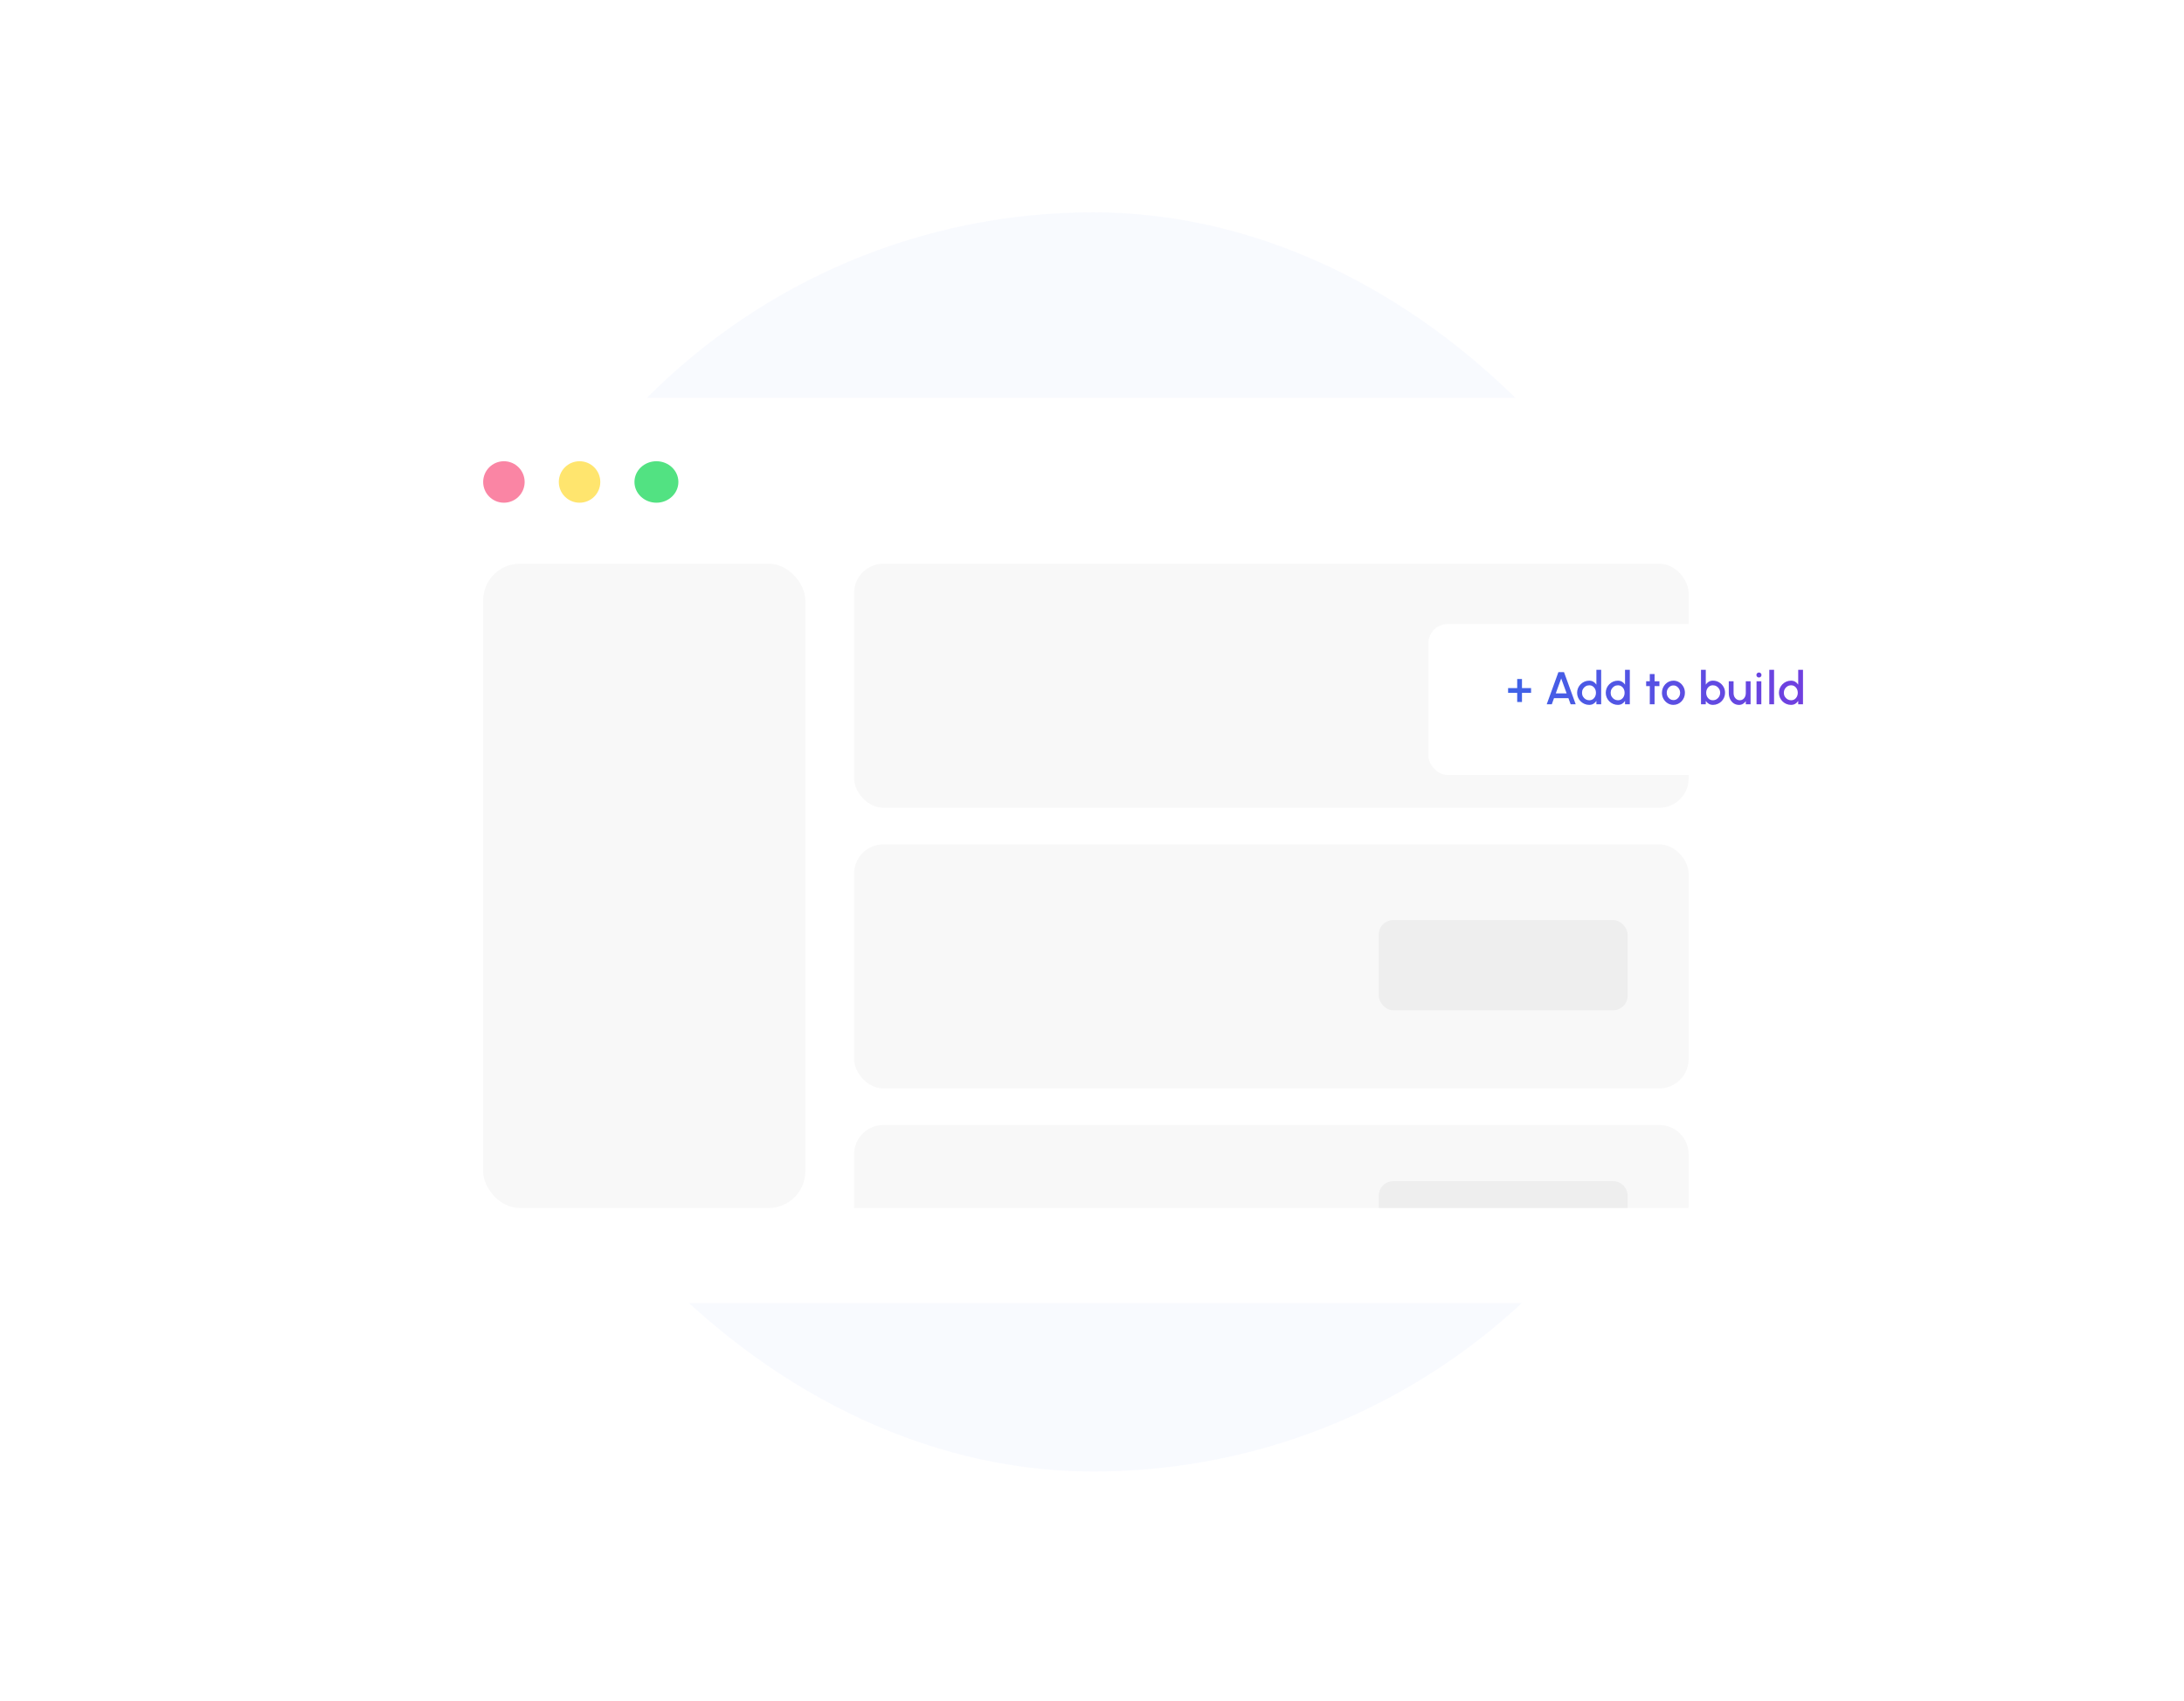 <svg width="895" height="697" viewBox="0 0 895 697" fill="none" xmlns="http://www.w3.org/2000/svg">
<g opacity="0.5" filter="url(#filter0_f_1807_37)">
<rect x="190" y="87" width="516" height="516" rx="258" fill="#F2F5FE"/>
</g>
<g filter="url(#filter1_d_1807_37)">
<rect x="163" y="159" width="569" height="371" rx="25" fill="white"/>
</g>
<rect opacity="0.03" x="350" y="231" width="342" height="100" rx="12" fill="#181818"/>
<rect opacity="0.03" x="350" y="346" width="342" height="100" rx="12" fill="#181818"/>
<rect opacity="0.04" x="565" y="377" width="102" height="37" rx="6" fill="#181818"/>
<path opacity="0.03" d="M350 473C350 466.373 355.373 461 362 461H680C686.627 461 692 466.373 692 473V495H350V473Z" fill="#181818"/>
<path opacity="0.04" d="M565 490C565 486.686 567.686 484 571 484H661C664.314 484 667 486.686 667 490V495H565V490Z" fill="#181818"/>
<rect opacity="0.03" x="198" y="231" width="132" height="264" rx="15" fill="#181818"/>
<circle cx="206.5" cy="197.5" r="8.5" fill="#FA85A4"/>
<circle cx="237.5" cy="197.5" r="8.5" fill="#FFE56E"/>
<ellipse cx="269" cy="197.5" rx="9" ry="8.5" fill="#52E282"/>
<g filter="url(#filter2_d_1807_37)">
<rect x="581" y="250.583" width="196" height="61.833" rx="7.862" fill="white"/>
</g>
<path d="M621.745 287.654V283.925H618.015V281.966H621.745V278.236H623.703V281.966H627.433V283.925H623.703V287.654H621.745ZM638.636 275.411H640.925L645.719 288.596H643.647L642.733 286.091H636.828L635.924 288.596H633.843L638.636 275.411ZM637.553 284.132H642.008L639.776 278.01L637.553 284.132ZM654.197 274.469H656.156V288.596H654.197V287.211C653.889 287.701 653.487 288.097 652.991 288.398C652.495 288.693 651.915 288.841 651.249 288.841C650.565 288.841 649.924 288.712 649.328 288.455C648.732 288.197 648.204 287.842 647.746 287.39C647.294 286.932 646.939 286.405 646.682 285.808C646.424 285.212 646.295 284.571 646.295 283.887C646.295 283.203 646.424 282.562 646.682 281.966C646.939 281.363 647.294 280.836 647.746 280.384C648.204 279.925 648.732 279.567 649.328 279.31C649.924 279.053 650.565 278.924 651.249 278.924C651.915 278.924 652.495 279.075 652.991 279.376C653.487 279.671 653.889 280.06 654.197 280.544V274.469ZM651.268 286.948C651.821 286.948 652.304 286.813 652.718 286.543C653.133 286.267 653.453 285.896 653.679 285.431C653.911 284.967 654.027 284.452 654.027 283.887C654.027 283.316 653.911 282.798 653.679 282.333C653.447 281.868 653.123 281.501 652.709 281.231C652.301 280.955 651.821 280.817 651.268 280.817C650.722 280.817 650.223 280.955 649.771 281.231C649.325 281.507 648.967 281.878 648.697 282.342C648.433 282.807 648.301 283.322 648.301 283.887C648.301 284.458 648.436 284.976 648.706 285.441C648.983 285.899 649.344 286.267 649.789 286.543C650.241 286.813 650.734 286.948 651.268 286.948ZM665.937 274.469H667.896V288.596H665.937V287.211C665.629 287.701 665.227 288.097 664.731 288.398C664.235 288.693 663.654 288.841 662.989 288.841C662.305 288.841 661.664 288.712 661.068 288.455C660.471 288.197 659.944 287.842 659.486 287.39C659.033 286.932 658.679 286.405 658.421 285.808C658.164 285.212 658.035 284.571 658.035 283.887C658.035 283.203 658.164 282.562 658.421 281.966C658.679 281.363 659.033 280.836 659.486 280.384C659.944 279.925 660.471 279.567 661.068 279.31C661.664 279.053 662.305 278.924 662.989 278.924C663.654 278.924 664.235 279.075 664.731 279.376C665.227 279.671 665.629 280.06 665.937 280.544V274.469ZM663.008 286.948C663.56 286.948 664.044 286.813 664.458 286.543C664.872 286.267 665.193 285.896 665.419 285.431C665.651 284.967 665.767 284.452 665.767 283.887C665.767 283.316 665.651 282.798 665.419 282.333C665.186 281.868 664.863 281.501 664.449 281.231C664.041 280.955 663.56 280.817 663.008 280.817C662.462 280.817 661.962 280.955 661.51 281.231C661.065 281.507 660.707 281.878 660.437 282.342C660.173 282.807 660.041 283.322 660.041 283.887C660.041 284.458 660.176 284.976 660.446 285.441C660.722 285.899 661.083 286.267 661.529 286.543C661.981 286.813 662.474 286.948 663.008 286.948ZM680.026 281.137H678.048L678.039 288.596H676.08L676.089 281.137H674.592V279.178H676.089L676.08 276.221H678.039L678.048 279.178H680.026V281.137ZM685.768 288.841C684.902 288.841 684.111 288.618 683.395 288.172C682.685 287.726 682.117 287.13 681.69 286.383C681.27 285.629 681.059 284.797 681.059 283.887C681.059 283.196 681.182 282.553 681.427 281.956C681.671 281.354 682.007 280.826 682.434 280.374C682.867 279.916 683.37 279.558 683.941 279.301C684.512 279.043 685.121 278.914 685.768 278.914C686.635 278.914 687.422 279.137 688.132 279.583C688.848 280.029 689.416 280.628 689.837 281.382C690.263 282.135 690.477 282.97 690.477 283.887C690.477 284.571 690.355 285.212 690.11 285.808C689.865 286.405 689.526 286.932 689.093 287.39C688.666 287.842 688.166 288.197 687.595 288.455C687.03 288.712 686.421 288.841 685.768 288.841ZM685.768 286.882C686.289 286.882 686.757 286.744 687.171 286.467C687.586 286.191 687.912 285.827 688.151 285.375C688.396 284.917 688.518 284.421 688.518 283.887C688.518 283.341 688.392 282.838 688.141 282.38C687.896 281.922 687.567 281.558 687.152 281.288C686.738 281.011 686.277 280.873 685.768 280.873C685.253 280.873 684.786 281.011 684.365 281.288C683.95 281.564 683.621 281.931 683.376 282.39C683.137 282.848 683.018 283.347 683.018 283.887C683.018 284.446 683.144 284.951 683.395 285.403C683.646 285.855 683.979 286.216 684.393 286.486C684.814 286.75 685.272 286.882 685.768 286.882ZM701.963 278.914C702.879 278.914 703.711 279.137 704.459 279.583C705.212 280.029 705.812 280.628 706.257 281.382C706.703 282.129 706.926 282.961 706.926 283.878C706.926 284.562 706.797 285.205 706.54 285.808C706.282 286.405 705.925 286.932 705.466 287.39C705.014 287.842 704.487 288.197 703.884 288.455C703.288 288.712 702.647 288.841 701.963 288.841C701.304 288.841 700.726 288.69 700.23 288.389C699.74 288.081 699.338 287.689 699.025 287.211V288.596H697.066V274.469H699.025V280.544C699.338 280.06 699.74 279.668 700.23 279.366C700.726 279.065 701.304 278.914 701.963 278.914ZM701.944 286.938C702.49 286.938 702.989 286.8 703.441 286.524C703.893 286.248 704.251 285.877 704.515 285.413C704.785 284.948 704.92 284.436 704.92 283.878C704.92 283.306 704.785 282.788 704.515 282.324C704.245 281.859 703.884 281.492 703.432 281.222C702.98 280.946 702.484 280.807 701.944 280.807C701.398 280.807 700.917 280.946 700.503 281.222C700.089 281.498 699.765 281.868 699.533 282.333C699.301 282.798 699.185 283.313 699.185 283.878C699.185 284.443 699.301 284.957 699.533 285.422C699.765 285.887 700.089 286.257 700.503 286.533C700.917 286.803 701.398 286.938 701.944 286.938ZM708.456 284.094V279.178H710.415V284.057C710.415 284.59 710.525 285.077 710.744 285.516C710.97 285.949 711.275 286.298 711.658 286.562C712.047 286.819 712.49 286.948 712.986 286.948C713.469 286.948 713.893 286.819 714.257 286.562C714.628 286.298 714.913 285.949 715.114 285.516C715.321 285.077 715.425 284.59 715.425 284.057V279.178H717.384V288.596H715.425V287.315C715.099 287.786 714.703 288.159 714.238 288.436C713.774 288.712 713.25 288.85 712.666 288.85C711.824 288.85 711.087 288.637 710.452 288.21C709.825 287.776 709.338 287.199 708.993 286.477C708.647 285.755 708.468 284.961 708.456 284.094ZM719.828 279.178H721.787V288.596H719.828V279.178ZM720.817 277.624C720.522 277.624 720.274 277.527 720.073 277.332C719.872 277.138 719.771 276.893 719.771 276.598C719.771 276.309 719.872 276.067 720.073 275.873C720.274 275.672 720.522 275.571 720.817 275.571C721.105 275.571 721.35 275.672 721.551 275.873C721.752 276.067 721.853 276.309 721.853 276.598C721.853 276.893 721.752 277.138 721.551 277.332C721.35 277.527 721.105 277.624 720.817 277.624ZM725.059 288.596V274.469H727.008V288.596H725.059ZM736.903 274.469H738.862V288.596H736.903V287.211C736.596 287.701 736.194 288.097 735.698 288.398C735.202 288.693 734.621 288.841 733.956 288.841C733.271 288.841 732.631 288.712 732.034 288.455C731.438 288.197 730.911 287.842 730.452 287.39C730 286.932 729.645 286.405 729.388 285.808C729.131 285.212 729.002 284.571 729.002 283.887C729.002 283.203 729.131 282.562 729.388 281.966C729.645 281.363 730 280.836 730.452 280.384C730.911 279.925 731.438 279.567 732.034 279.31C732.631 279.053 733.271 278.924 733.956 278.924C734.621 278.924 735.202 279.075 735.698 279.376C736.194 279.671 736.596 280.06 736.903 280.544V274.469ZM733.974 286.948C734.527 286.948 735.01 286.813 735.425 286.543C735.839 286.267 736.159 285.896 736.385 285.431C736.618 284.967 736.734 284.452 736.734 283.887C736.734 283.316 736.618 282.798 736.385 282.333C736.153 281.868 735.83 281.501 735.415 281.231C735.007 280.955 734.527 280.817 733.974 280.817C733.428 280.817 732.929 280.955 732.477 281.231C732.031 281.507 731.673 281.878 731.403 282.342C731.14 282.807 731.008 283.322 731.008 283.887C731.008 284.458 731.143 284.976 731.413 285.441C731.689 285.899 732.05 286.267 732.496 286.543C732.948 286.813 733.441 286.948 733.974 286.948Z" fill="url(#paint0_linear_1807_37)"/>
<defs>
<filter id="filter0_f_1807_37" x="110" y="7" width="676" height="676" filterUnits="userSpaceOnUse" color-interpolation-filters="sRGB">
<feFlood flood-opacity="0" result="BackgroundImageFix"/>
<feBlend mode="normal" in="SourceGraphic" in2="BackgroundImageFix" result="shape"/>
<feGaussianBlur stdDeviation="40" result="effect1_foregroundBlur_1807_37"/>
</filter>
<filter id="filter1_d_1807_37" x="0" y="0" width="895" height="697" filterUnits="userSpaceOnUse" color-interpolation-filters="sRGB">
<feFlood flood-opacity="0" result="BackgroundImageFix"/>
<feColorMatrix in="SourceAlpha" type="matrix" values="0 0 0 0 0 0 0 0 0 0 0 0 0 0 0 0 0 0 127 0" result="hardAlpha"/>
<feOffset dy="4"/>
<feGaussianBlur stdDeviation="81.5"/>
<feComposite in2="hardAlpha" operator="out"/>
<feColorMatrix type="matrix" values="0 0 0 0 0 0 0 0 0 0 0 0 0 0 0 0 0 0 0.06 0"/>
<feBlend mode="normal" in2="BackgroundImageFix" result="effect1_dropShadow_1807_37"/>
<feBlend mode="normal" in="SourceGraphic" in2="effect1_dropShadow_1807_37" result="shape"/>
</filter>
<filter id="filter2_d_1807_37" x="523.787" y="194.135" width="319.161" height="184.994" filterUnits="userSpaceOnUse" color-interpolation-filters="sRGB">
<feFlood flood-opacity="0" result="BackgroundImageFix"/>
<feColorMatrix in="SourceAlpha" type="matrix" values="0 0 0 0 0 0 0 0 0 0 0 0 0 0 0 0 0 0 127 0" result="hardAlpha"/>
<feOffset dx="4.368" dy="5.132"/>
<feGaussianBlur stdDeviation="30.79"/>
<feComposite in2="hardAlpha" operator="out"/>
<feColorMatrix type="matrix" values="0 0 0 0 0 0 0 0 0 0 0 0 0 0 0 0 0 0 0.06 0"/>
<feBlend mode="normal" in2="BackgroundImageFix" result="effect1_dropShadow_1807_37"/>
<feBlend mode="normal" in="SourceGraphic" in2="effect1_dropShadow_1807_37" result="shape"/>
</filter>
<linearGradient id="paint0_linear_1807_37" x1="617.798" y1="274.53" x2="737.36" y2="304.591" gradientUnits="userSpaceOnUse">
<stop stop-color="#3E63E7"/>
<stop offset="1" stop-color="#723EDF"/>
</linearGradient>
</defs>
</svg>
